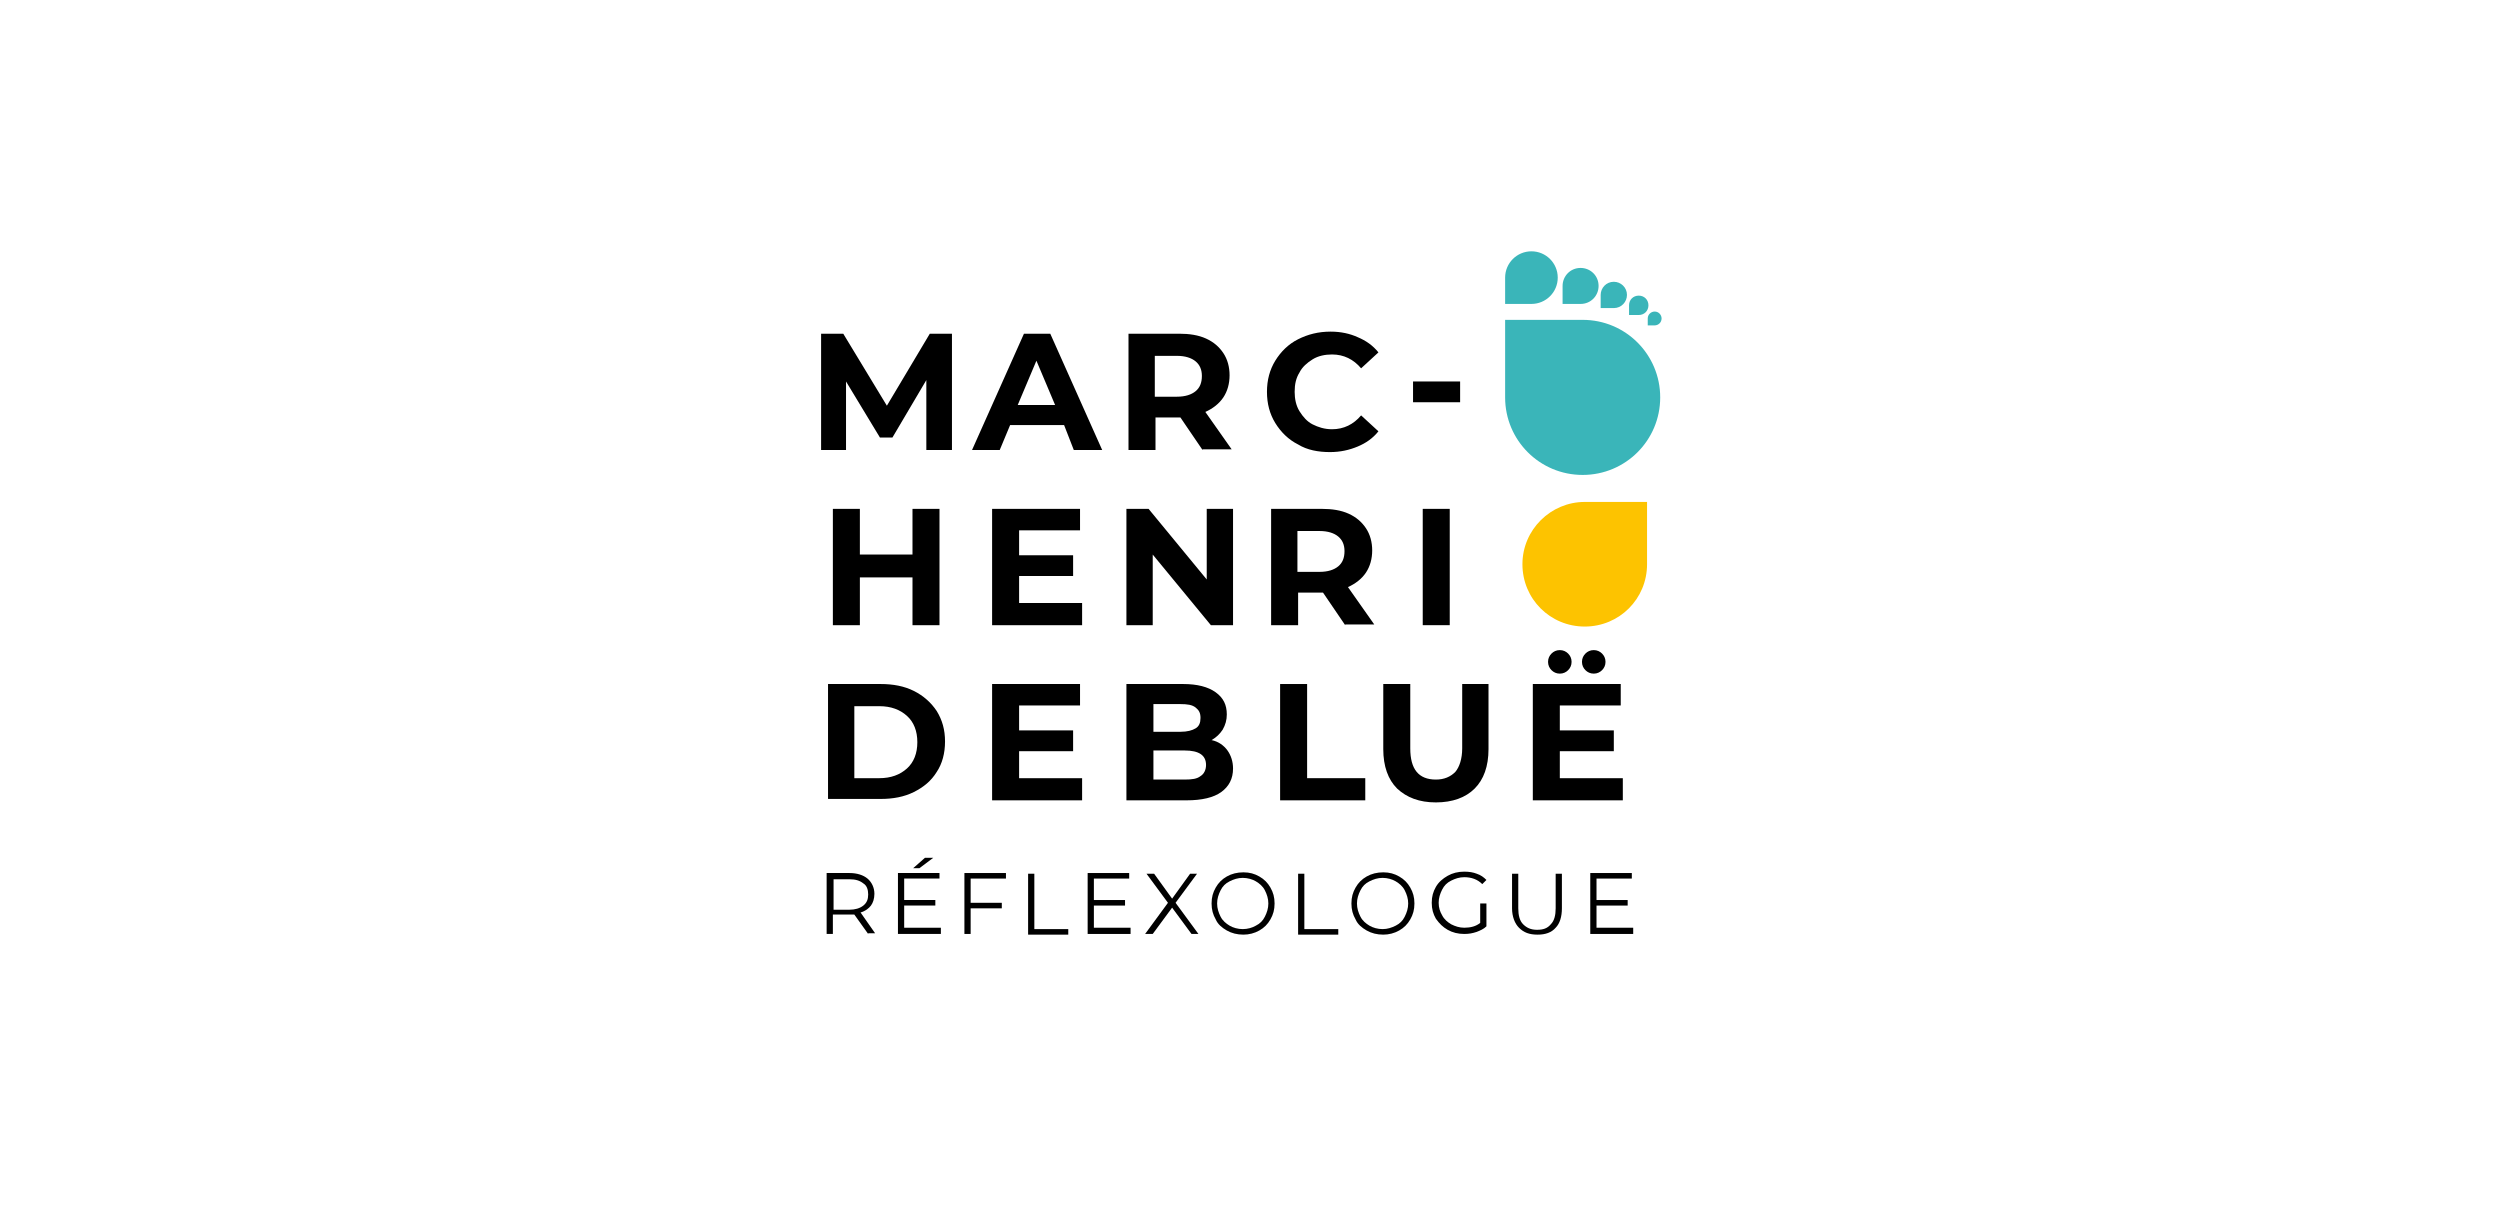<?xml version="1.0" encoding="utf-8"?>
<!-- Generator: Adobe Illustrator 24.3.0, SVG Export Plug-In . SVG Version: 6.00 Build 0)  -->
<svg version="1.1" id="Calque_1" xmlns="http://www.w3.org/2000/svg" xmlns:xlink="http://www.w3.org/1999/xlink" x="0px" y="0px"
	 viewBox="0 0 361.1 174.7" style="enable-background:new 0 0 361.1 174.7;" xml:space="preserve">
<style type="text/css">
	.st0{fill:#3AB5B9;}
	.st1{fill:#FDC300;}
</style>
<g>
	<g>
		<path d="M125.4,134.9l-2-2.8c-0.2,0-0.5,0-0.7,0h-2.4v2.8h-0.9v-8.8h3.3c1.1,0,2,0.3,2.6,0.8c0.6,0.5,1,1.3,1,2.2
			c0,0.7-0.2,1.3-0.5,1.7s-0.8,0.8-1.5,1l2.1,3H125.4z M124.7,130.8c0.5-0.4,0.7-0.9,0.7-1.6c0-0.7-0.2-1.3-0.7-1.6
			c-0.5-0.4-1.1-0.6-2-0.6h-2.3v4.4h2.3C123.5,131.4,124.2,131.2,124.7,130.8z"/>
		<path d="M135.9,134.1v0.8h-6.2v-8.8h6v0.8h-5.1v3.1h4.5v0.8h-4.5v3.2H135.9z M133.6,123.9h1.2l-2,1.5h-0.9L133.6,123.9z"/>
		<path d="M140.2,127v3.4h4.5v0.8h-4.5v3.7h-0.9v-8.8h6v0.8H140.2z"/>
		<path d="M148.5,126.2h0.9v8h4.9v0.8h-5.8V126.2z"/>
		<path d="M163.3,134.1v0.8h-6.2v-8.8h6v0.8H158v3.1h4.5v0.8H158v3.2H163.3z"/>
		<path d="M172.1,134.9l-2.8-3.8l-2.8,3.8h-1.1l3.3-4.5l-3.1-4.2h1.1l2.6,3.6l2.6-3.6h1l-3.1,4.2l3.3,4.5H172.1z"/>
		<path d="M177.2,134.4c-0.7-0.4-1.3-0.9-1.6-1.6c-0.4-0.7-0.6-1.4-0.6-2.3s0.2-1.6,0.6-2.3c0.4-0.7,0.9-1.2,1.6-1.6
			c0.7-0.4,1.5-0.6,2.4-0.6c0.9,0,1.6,0.2,2.3,0.6c0.7,0.4,1.2,0.9,1.6,1.6c0.4,0.7,0.6,1.4,0.6,2.3s-0.2,1.6-0.6,2.3
			c-0.4,0.7-0.9,1.2-1.6,1.6c-0.7,0.4-1.5,0.6-2.3,0.6C178.7,135,177.9,134.8,177.2,134.4z M181.4,133.7c0.6-0.3,1-0.7,1.3-1.3
			c0.3-0.6,0.5-1.2,0.5-1.9s-0.2-1.3-0.5-1.9c-0.3-0.6-0.8-1-1.3-1.3s-1.2-0.5-1.9-0.5s-1.3,0.2-1.9,0.5s-1,0.7-1.3,1.3
			c-0.3,0.6-0.5,1.2-0.5,1.9s0.2,1.3,0.5,1.9c0.3,0.6,0.8,1,1.3,1.3s1.2,0.5,1.9,0.5S180.9,134,181.4,133.7z"/>
		<path d="M187.5,126.2h0.9v8h4.9v0.8h-5.8V126.2z"/>
		<path d="M197.4,134.4c-0.7-0.4-1.3-0.9-1.6-1.6c-0.4-0.7-0.6-1.4-0.6-2.3s0.2-1.6,0.6-2.3c0.4-0.7,0.9-1.2,1.6-1.6
			c0.7-0.4,1.5-0.6,2.4-0.6c0.9,0,1.6,0.2,2.3,0.6c0.7,0.4,1.2,0.9,1.6,1.6c0.4,0.7,0.6,1.4,0.6,2.3s-0.2,1.6-0.6,2.3
			c-0.4,0.7-0.9,1.2-1.6,1.6c-0.7,0.4-1.5,0.6-2.3,0.6C198.9,135,198.1,134.8,197.4,134.4z M201.6,133.7c0.6-0.3,1-0.7,1.3-1.3
			c0.3-0.6,0.5-1.2,0.5-1.9s-0.2-1.3-0.5-1.9c-0.3-0.6-0.8-1-1.3-1.3s-1.2-0.5-1.9-0.5s-1.3,0.2-1.9,0.5s-1,0.7-1.3,1.3
			c-0.3,0.6-0.5,1.2-0.5,1.9s0.2,1.3,0.5,1.9c0.3,0.6,0.8,1,1.3,1.3s1.2,0.5,1.9,0.5S201,134,201.6,133.7z"/>
		<path d="M213.8,130.5h0.9v3.3c-0.4,0.4-0.9,0.6-1.4,0.8c-0.6,0.2-1.1,0.3-1.8,0.3c-0.9,0-1.7-0.2-2.4-0.6
			c-0.7-0.4-1.2-0.9-1.7-1.6c-0.4-0.7-0.6-1.4-0.6-2.3s0.2-1.6,0.6-2.3c0.4-0.7,1-1.2,1.7-1.6c0.7-0.4,1.5-0.6,2.4-0.6
			c0.7,0,1.3,0.1,1.8,0.3c0.6,0.2,1,0.5,1.4,0.9l-0.6,0.6c-0.7-0.7-1.6-1-2.6-1c-0.7,0-1.3,0.2-1.9,0.5c-0.6,0.3-1,0.7-1.3,1.3
			c-0.3,0.6-0.5,1.2-0.5,1.9s0.2,1.3,0.5,1.8c0.3,0.6,0.8,1,1.3,1.3c0.6,0.3,1.2,0.5,1.9,0.5c0.9,0,1.7-0.2,2.3-0.7V130.5z"/>
		<path d="M219.4,134c-0.6-0.6-1-1.6-1-2.8v-5h0.9v5c0,1,0.2,1.8,0.7,2.3c0.5,0.5,1.1,0.8,2,0.8c0.9,0,1.5-0.2,2-0.8
			c0.5-0.5,0.7-1.3,0.7-2.3v-5h0.9v5c0,1.2-0.3,2.2-0.9,2.8c-0.6,0.7-1.5,1-2.6,1C220.9,135,220.1,134.7,219.4,134z"/>
		<path d="M235.9,134.1v0.8h-6.2v-8.8h6v0.8h-5.1v3.1h4.5v0.8h-4.5v3.2H235.9z"/>
	</g>
	<path d="M133.8,65l0-10.1l-4.9,8.3h-1.8l-4.9-8.1V65h-3.6V48.2h3.2l6.3,10.4l6.2-10.4h3.2l0,16.8H133.8z"/>
	<path d="M153.7,61.4h-7.8l-1.5,3.6h-4l7.5-16.8h3.8l7.5,16.8h-4.1L153.7,61.4z M152.4,58.5l-2.7-6.4l-2.7,6.4H152.4z"/>
	<path d="M173.7,65l-3.2-4.7h-0.2h-3.4V65H163V48.2h7.3c1.5,0,2.8,0.2,3.9,0.7c1.1,0.5,1.9,1.2,2.5,2.1s0.9,2,0.9,3.2
		s-0.3,2.3-0.9,3.2c-0.6,0.9-1.5,1.6-2.6,2.1l3.8,5.4H173.7z M172.7,52.2c-0.6-0.5-1.5-0.8-2.7-0.8h-3.2v5.9h3.2
		c1.2,0,2.1-0.3,2.7-0.8c0.6-0.5,0.9-1.2,0.9-2.2C173.6,53.4,173.3,52.7,172.7,52.2z"/>
	<path d="M187.5,64.2c-1.4-0.7-2.5-1.8-3.3-3.1c-0.8-1.3-1.2-2.8-1.2-4.5s0.4-3.2,1.2-4.5s1.9-2.4,3.3-3.1c1.4-0.7,2.9-1.1,4.7-1.1
		c1.5,0,2.8,0.3,3.9,0.8c1.2,0.5,2.2,1.2,3,2.2l-2.5,2.3c-1.1-1.3-2.5-2-4.2-2c-1,0-2,0.2-2.8,0.7s-1.5,1.1-1.9,1.9
		c-0.5,0.8-0.7,1.7-0.7,2.8c0,1,0.2,2,0.7,2.8s1.1,1.5,1.9,1.9s1.7,0.7,2.8,0.7c1.7,0,3.1-0.7,4.2-2l2.5,2.3c-0.8,1-1.8,1.7-3,2.2
		c-1.2,0.5-2.5,0.8-4,0.8C190.4,65.3,188.8,65,187.5,64.2z"/>
	<path d="M204.1,55.1h6.8v3h-6.8V55.1z"/>
	<g>
		<path class="st0" d="M217.4,46.2h11.2c6.2,0,11.2,5,11.2,11.2v0c0,6.2-5,11.2-11.2,11.2h0c-6.2,0-11.2-5-11.2-11.2V46.2z"/>
		<path class="st0" d="M217.4,40.1c0-2.1,1.7-3.8,3.8-3.8l0,0c2.1,0,3.8,1.7,3.8,3.8v0c0,2.1-1.7,3.8-3.8,3.8h-3.8V40.1z"/>
		<path class="st0" d="M225.7,41.3c0-1.4,1.1-2.6,2.6-2.6h0c1.4,0,2.6,1.1,2.6,2.6v0c0,1.4-1.1,2.6-2.6,2.6h-2.6V41.3z"/>
		<path class="st0" d="M231.2,42.6c0-1,0.8-1.9,1.9-1.9h0c1,0,1.9,0.8,1.9,1.9v0c0,1-0.8,1.9-1.9,1.9h-1.9V42.6z"/>
		<path class="st0" d="M235.3,44.1c0-0.8,0.6-1.4,1.4-1.4h0c0.8,0,1.4,0.6,1.4,1.4v0c0,0.8-0.6,1.4-1.4,1.4h-1.4V44.1z"/>
		<path class="st0" d="M238,46c0-0.6,0.5-1,1-1l0,0c0.6,0,1,0.5,1,1l0,0c0,0.6-0.5,1-1,1h-1V46z"/>
		<path class="st1" d="M228.9,72.5h9v9c0,5-4,9-9,9h0c-5,0-9-4-9-9v0C219.9,76.5,224,72.5,228.9,72.5z"/>
	</g>
	<path d="M135.7,73.5v16.8h-3.9v-6.9h-7.6v6.9h-3.9V73.5h3.9v6.6h7.6v-6.6H135.7z"/>
	<path d="M156.3,87.2v3.1h-13V73.5H156v3.1h-8.8v3.6h7.8v3h-7.8v3.9H156.3z"/>
	<path d="M178.1,73.5v16.8h-3.2l-8.4-10.2v10.2h-3.8V73.5h3.2l8.4,10.2V73.5H178.1z"/>
	<path d="M194.3,90.3l-3.2-4.7h-0.2h-3.4v4.7h-3.9V73.5h7.3c1.5,0,2.8,0.2,3.9,0.7c1.1,0.5,1.9,1.2,2.5,2.1s0.9,2,0.9,3.2
		s-0.3,2.3-0.9,3.2c-0.6,0.9-1.5,1.6-2.6,2.1l3.8,5.4H194.3z M193.3,77.5c-0.6-0.5-1.5-0.8-2.7-0.8h-3.2v5.9h3.2
		c1.2,0,2.1-0.3,2.7-0.8c0.6-0.5,0.9-1.2,0.9-2.2C194.2,78.7,193.9,78,193.3,77.5z"/>
	<path d="M205.5,73.5h3.9v16.8h-3.9V73.5z"/>
	<path d="M119.6,98.8h7.6c1.8,0,3.4,0.3,4.8,1c1.4,0.7,2.5,1.7,3.3,2.9c0.8,1.3,1.2,2.7,1.2,4.4c0,1.7-0.4,3.2-1.2,4.4
		c-0.8,1.3-1.9,2.2-3.3,2.9c-1.4,0.7-3,1-4.8,1h-7.6V98.8z M127,112.4c1.7,0,3-0.5,4-1.4c1-0.9,1.5-2.2,1.5-3.8s-0.5-2.9-1.5-3.8
		c-1-0.9-2.3-1.4-4-1.4h-3.6v10.4H127z"/>
	<path d="M156.3,112.5v3.1h-13V98.8H156v3.1h-8.8v3.6h7.8v3h-7.8v3.9H156.3z"/>
	<path d="M177.3,108.4c0.5,0.7,0.8,1.6,0.8,2.6c0,1.5-0.6,2.6-1.7,3.4c-1.1,0.8-2.8,1.2-5,1.2h-8.7V98.8h8.2c2,0,3.6,0.4,4.7,1.2
		c1.1,0.8,1.6,1.8,1.6,3.2c0,0.8-0.2,1.5-0.6,2.2c-0.4,0.6-0.9,1.1-1.6,1.5C176,107.1,176.8,107.7,177.3,108.4z M166.6,101.7v4h3.9
		c1,0,1.7-0.2,2.2-0.5s0.7-0.8,0.7-1.5s-0.2-1.1-0.7-1.5s-1.2-0.5-2.2-0.5H166.6z M173.4,112.1c0.5-0.3,0.8-0.9,0.8-1.6
		c0-1.4-1-2.1-3.1-2.1h-4.5v4.2h4.5C172.2,112.6,172.9,112.5,173.4,112.1z"/>
	<path d="M184.9,98.8h3.9v13.6h8.4v3.2h-12.3V98.8z"/>
	<path d="M201.8,113.9c-1.3-1.3-2-3.2-2-5.7v-9.4h3.9v9.3c0,3,1.2,4.5,3.7,4.5c1.2,0,2.1-0.4,2.8-1.1c0.6-0.7,1-1.9,1-3.4v-9.3h3.8
		v9.4c0,2.5-0.7,4.4-2,5.7c-1.3,1.3-3.2,2-5.6,2S203.2,115.2,201.8,113.9z"/>
	<path d="M234.4,112.5v3.1h-13V98.8h12.7v3.1h-8.8v3.6h7.8v3h-7.8v3.9H234.4z M224.1,96.8c-0.3-0.3-0.5-0.7-0.5-1.2
		c0-0.5,0.2-0.9,0.5-1.2c0.3-0.3,0.7-0.5,1.2-0.5s0.9,0.2,1.2,0.5c0.3,0.3,0.5,0.7,0.5,1.2c0,0.5-0.2,0.9-0.5,1.2
		c-0.3,0.3-0.7,0.5-1.2,0.5S224.4,97.1,224.1,96.8z M229,96.8c-0.3-0.3-0.5-0.7-0.5-1.2c0-0.5,0.2-0.9,0.5-1.2
		c0.3-0.3,0.7-0.5,1.2-0.5s0.9,0.2,1.2,0.5c0.3,0.3,0.5,0.7,0.5,1.2c0,0.5-0.2,0.9-0.5,1.2c-0.3,0.3-0.7,0.5-1.2,0.5
		S229.3,97.1,229,96.8z"/>
</g>
</svg>
